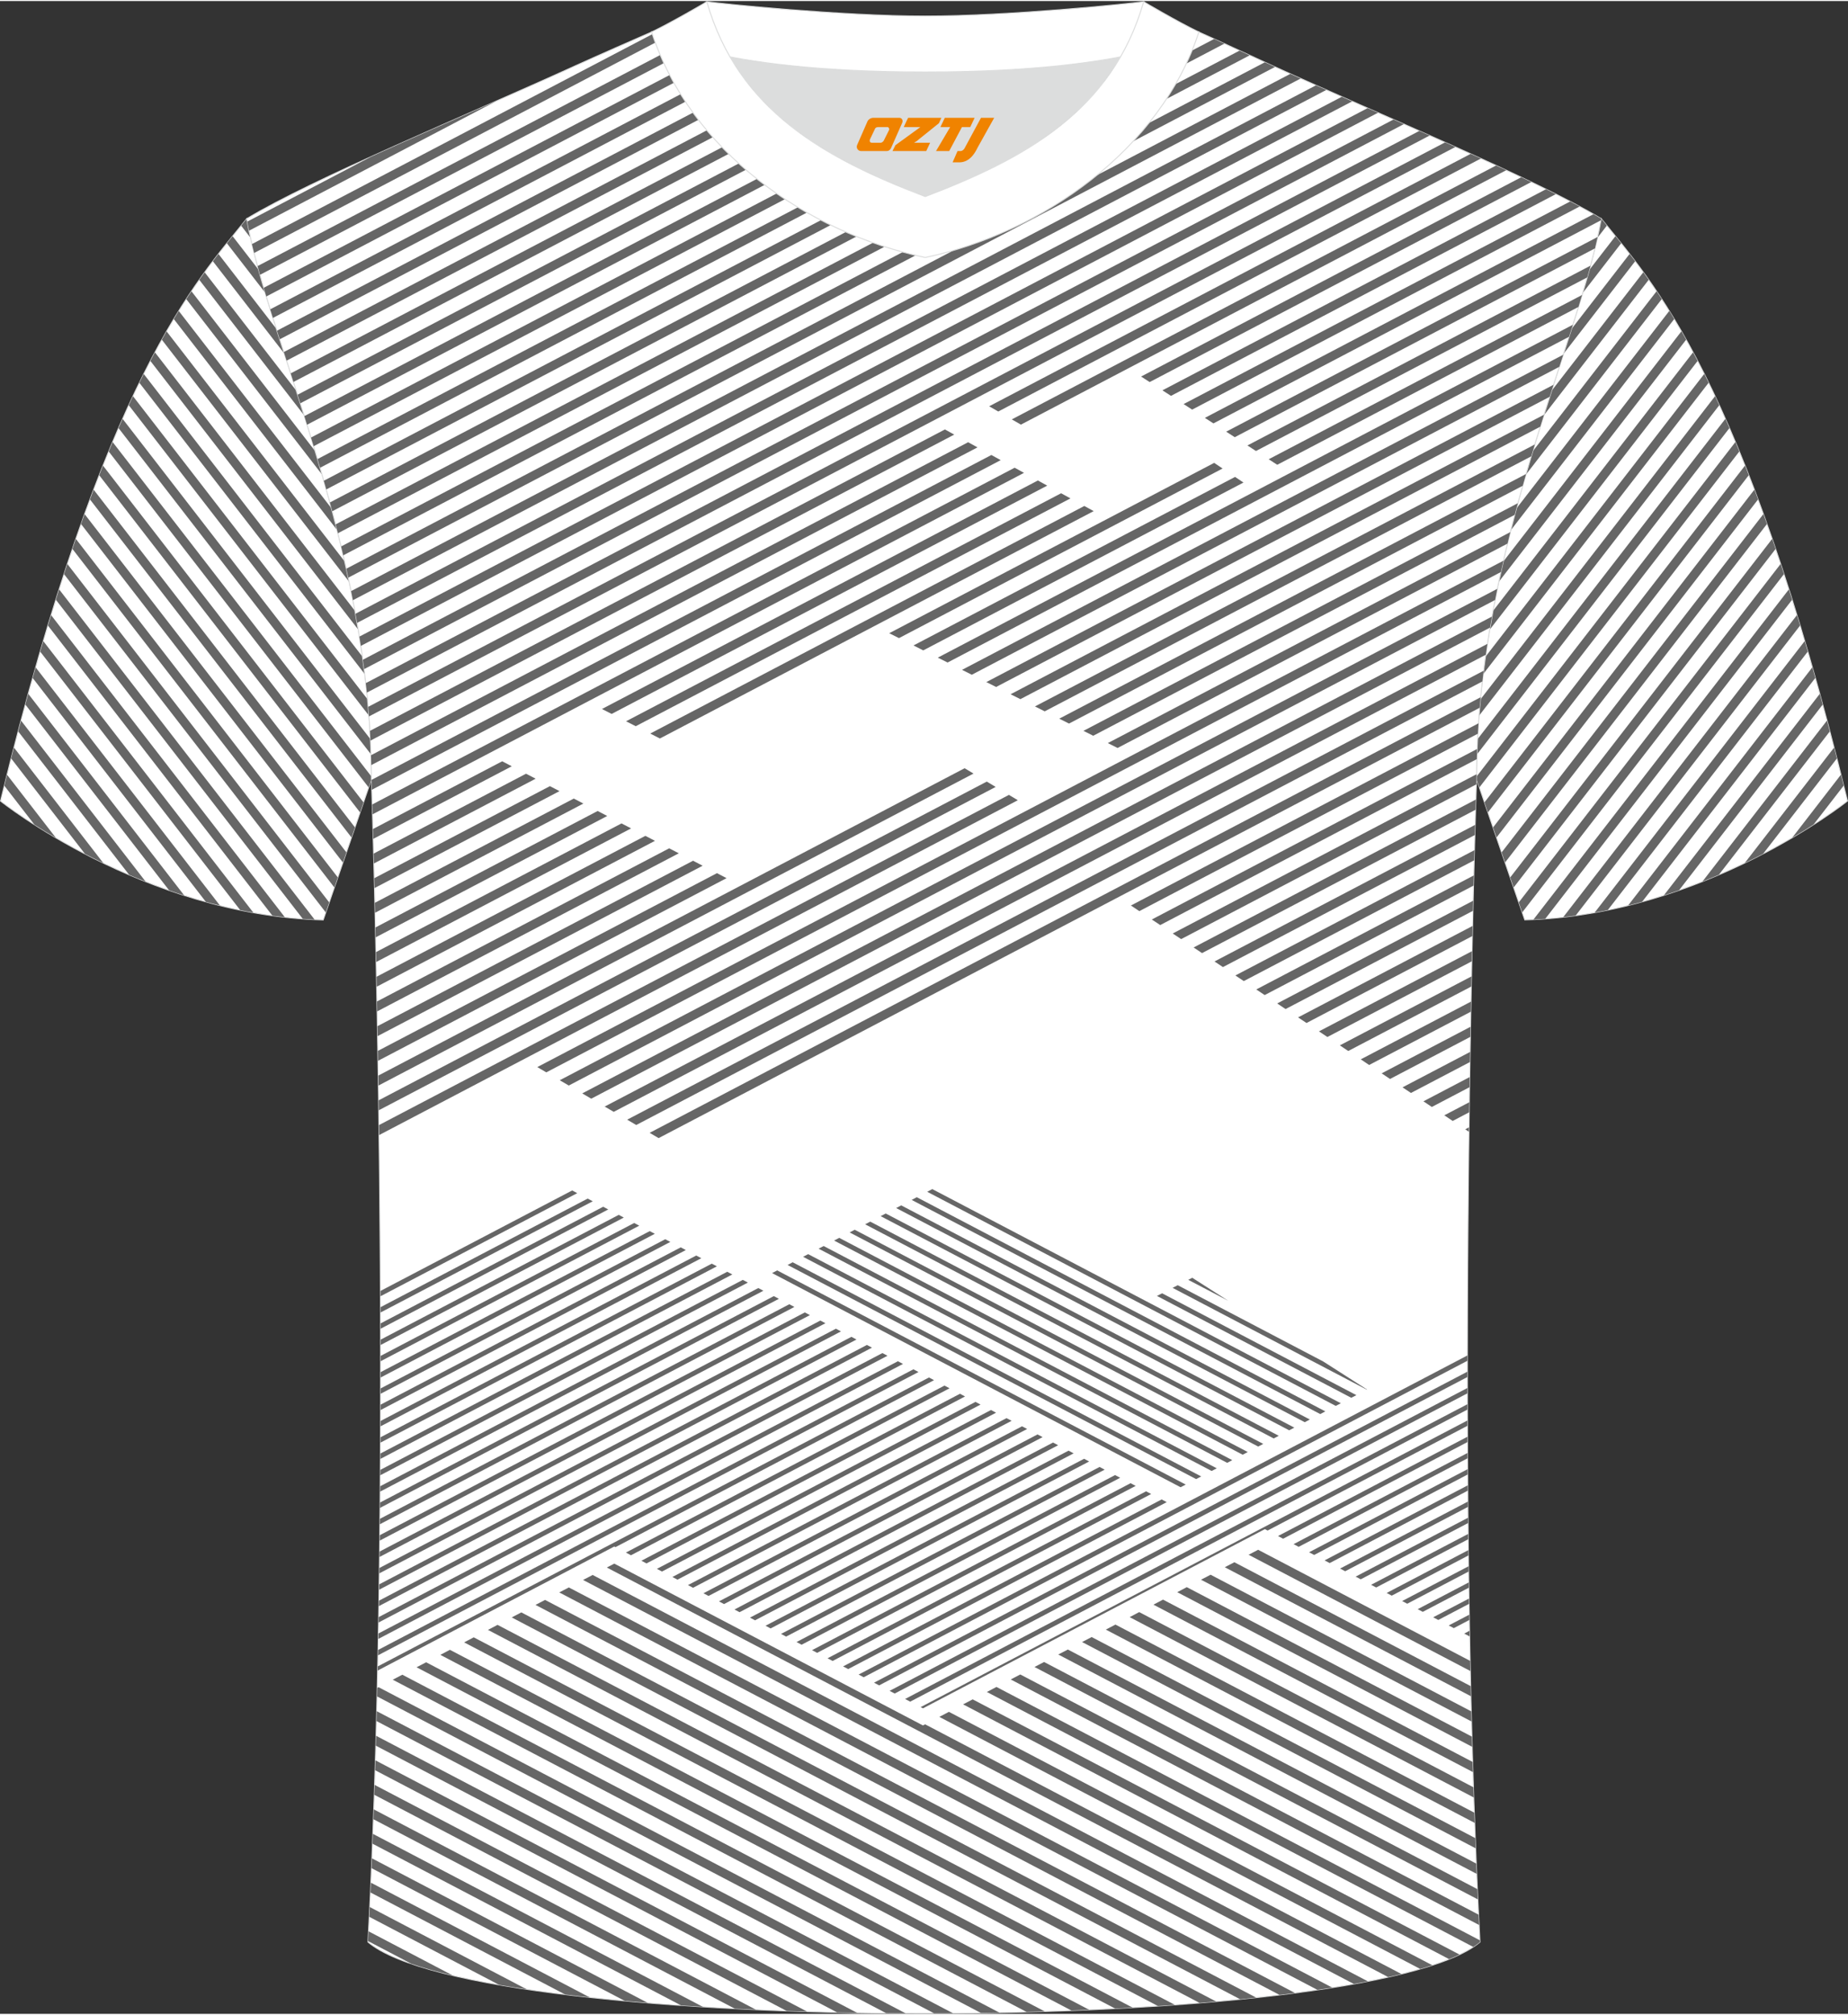 <?xml version="1.0" encoding="utf-8"?>
<!-- Generator: Adobe Illustrator 24.0.1, SVG Export Plug-In . SVG Version: 6.00 Build 0)  -->
<svg xmlns="http://www.w3.org/2000/svg" xmlns:xlink="http://www.w3.org/1999/xlink" version="1.1" id="图层_1" x="0px" y="0px" width="378px" height="412px" viewBox="0 0 377.89 411.46" enable-background="new 0 0 377.89 411.46" xml:space="preserve">
<rect x="0" y="0" width="377.89" height="411.46" fill="#333333" stroke="none"/>
<g>
	
		<path fill-rule="evenodd" clip-rule="evenodd" fill="#FFFFFF" stroke="#DCDDDD" stroke-width="0.2" stroke-miterlimit="22.926" d="   M327.44,44.5c10.2,12.75,29.25,32.3,50.34,119.02c0,0-29.08,23.29-65.98,24.31c0,0-7.14-20.75-9.86-28.74   C301.94,111.49,323.17,69.17,327.44,44.5z"/>
	<g>
		<path fill-rule="evenodd" clip-rule="evenodd" fill="#666666" d="M366.48,171.03l9.97-12.89l0.56,2.24l-6.17,7.97    C369.55,169.19,368.09,170.09,366.48,171.03z"/>
		<path fill-rule="evenodd" clip-rule="evenodd" fill="#666666" d="M356.77,176.21l18.28-23.61c0.19,0.74,0.38,1.48,0.57,2.23    l-15.1,19.51C359.32,174.95,358.07,175.58,356.77,176.21z"/>
		<path fill-rule="evenodd" clip-rule="evenodd" fill="#666666" d="M348.12,180l25.47-32.91c0.19,0.73,0.39,1.47,0.58,2.21    l-22.69,29.31C350.4,179.08,349.27,179.54,348.12,180z"/>
		<path fill-rule="evenodd" clip-rule="evenodd" fill="#666666" d="M340.23,182.82l31.89-41.2c0.2,0.73,0.4,1.45,0.6,2.19    l-29.39,37.98C342.31,182.14,341.28,182.48,340.23,182.82z"/>
		<path fill-rule="evenodd" clip-rule="evenodd" fill="#666666" d="M332.92,184.89l37.68-48.69c0.2,0.72,0.41,1.44,0.61,2.17    l-35.42,45.76C334.85,184.4,333.89,184.65,332.92,184.89z"/>
		<path fill-rule="evenodd" clip-rule="evenodd" fill="#666666" d="M326.08,186.34l42.96-55.51c0.21,0.71,0.42,1.43,0.63,2.15    l-40.9,52.84C327.89,186.01,326.99,186.18,326.08,186.34z"/>
		<path fill-rule="evenodd" clip-rule="evenodd" fill="#666666" d="M319.65,187.28l47.8-61.76c0.22,0.71,0.43,1.41,0.65,2.13    l-45.91,59.31C321.35,187.08,320.5,187.18,319.65,187.28z"/>
		<path fill-rule="evenodd" clip-rule="evenodd" fill="#666666" d="M313.56,187.77l52.24-67.5c0.22,0.7,0.44,1.4,0.67,2.11    l-50.5,65.25C315.17,187.68,314.37,187.73,313.56,187.77z"/>
		<path fill-rule="evenodd" clip-rule="evenodd" fill="#666666" d="M310.57,184.25l53.55-69.19c0.23,0.69,0.46,1.38,0.68,2.08    l-53.53,69.16L310.57,184.25z"/>
		<path fill-rule="evenodd" clip-rule="evenodd" fill="#666666" d="M308.82,179.15l53.57-69.21c0.23,0.68,0.47,1.37,0.7,2.06    l-53.57,69.21L308.82,179.15z"/>
		<path fill-rule="evenodd" clip-rule="evenodd" fill="#666666" d="M307.06,174.04l53.53-69.17c0.24,0.67,0.48,1.35,0.73,2.03    l-53.55,69.19L307.06,174.04z"/>
		<path fill-rule="evenodd" clip-rule="evenodd" fill="#666666" d="M305.31,168.93l53.44-69.05c0.25,0.66,0.5,1.33,0.75,2    l-53.48,69.1L305.31,168.93z"/>
		<path fill-rule="evenodd" clip-rule="evenodd" fill="#666666" d="M303.55,163.81l53.28-68.85c0.26,0.65,0.52,1.3,0.77,1.97    l-53.35,68.94L303.55,163.81z"/>
		<path fill-rule="evenodd" clip-rule="evenodd" fill="#666666" d="M301.95,158.51l52.92-68.37c0.27,0.63,0.53,1.28,0.8,1.93    l-53.16,68.68l-0.57-1.66C301.94,158.9,301.95,158.71,301.95,158.51z"/>
		<path fill-rule="evenodd" clip-rule="evenodd" fill="#666666" d="M302.15,150.87l50.67-65.47c0.28,0.62,0.55,1.25,0.83,1.89    L302.02,154C302.06,152.95,302.1,151.91,302.15,150.87z"/>
		<path fill-rule="evenodd" clip-rule="evenodd" fill="#666666" d="M302.75,142.73l47.96-61.96c0.29,0.61,0.57,1.22,0.86,1.85    l-49.11,63.45C302.54,144.95,302.64,143.84,302.75,142.73z"/>
		<path fill-rule="evenodd" clip-rule="evenodd" fill="#666666" d="M303.78,134.01l44.72-57.79c0.3,0.59,0.6,1.2,0.89,1.81    l-46.09,59.55C303.45,136.39,303.61,135.2,303.78,134.01z"/>
		<path fill-rule="evenodd" clip-rule="evenodd" fill="#666666" d="M305.31,124.66l40.9-52.85c0.31,0.58,0.62,1.16,0.93,1.76    l-42.51,54.93C304.85,127.21,305.07,125.93,305.31,124.66z"/>
		<path fill-rule="evenodd" clip-rule="evenodd" fill="#666666" d="M307.41,114.57l36.42-47.06c0.32,0.56,0.64,1.13,0.97,1.71    l-38.31,49.49C306.79,117.33,307.09,115.94,307.41,114.57z"/>
		<path fill-rule="evenodd" clip-rule="evenodd" fill="#666666" d="M310.12,103.69l31.23-40.35c0.33,0.54,0.67,1.09,1.01,1.66    l-33.41,43.16C309.33,106.66,309.72,105.17,310.12,103.69z"/>
		<path fill-rule="evenodd" clip-rule="evenodd" fill="#666666" d="M313.45,92.01l25.3-32.69c0.35,0.52,0.7,1.05,1.06,1.6    L312.04,96.8C312.5,95.19,312.97,93.59,313.45,92.01z"/>
		<path fill-rule="evenodd" clip-rule="evenodd" fill="#666666" d="M317.3,79.65l18.74-24.21c0.36,0.5,0.73,1.01,1.1,1.54    l-21.44,27.7C316.24,82.98,316.77,81.3,317.3,79.65z"/>
		<path fill-rule="evenodd" clip-rule="evenodd" fill="#666666" d="M321.37,67.02l11.86-15.32c0.37,0.48,0.76,0.98,1.14,1.49    l-14.63,18.9C320.3,70.37,320.84,68.68,321.37,67.02z"/>
		<path fill-rule="evenodd" clip-rule="evenodd" fill="#666666" d="M325.02,54.93l5.32-6.87c0.38,0.47,0.77,0.95,1.17,1.45    l-7.85,10.15C324.14,58.04,324.59,56.47,325.02,54.93z"/>
		<path fill-rule="evenodd" clip-rule="evenodd" fill="#666666" d="M328.58,45.91l-1.92,2.48c0.3-1.34,0.56-2.64,0.78-3.89    C327.81,44.96,328.19,45.43,328.58,45.91z"/>
	</g>
	
		<path fill-rule="evenodd" clip-rule="evenodd" fill="#FFFFFF" stroke="#DCDDDD" stroke-width="0.2" stroke-miterlimit="22.926" d="   M50.45,44.5C40.25,57.26,21.2,76.81,0.11,163.53c0,0,29.08,23.29,65.98,24.31c0,0,7.14-20.75,9.86-28.74   C75.95,111.49,54.72,69.17,50.45,44.5z"/>
	<g>
		<path fill-rule="evenodd" clip-rule="evenodd" fill="#666666" d="M11.42,171.05l-9.98-12.89l-0.56,2.24l6.17,7.98    C8.35,169.21,9.81,170.1,11.42,171.05z"/>
		<path fill-rule="evenodd" clip-rule="evenodd" fill="#666666" d="M21.13,176.22L2.85,152.6l-0.57,2.23l15.1,19.52    C18.58,174.97,19.83,175.59,21.13,176.22z"/>
		<path fill-rule="evenodd" clip-rule="evenodd" fill="#666666" d="M29.78,180.01L4.3,147.09c-0.19,0.73-0.39,1.47-0.58,2.21    l22.69,29.32C27.5,179.09,28.63,179.56,29.78,180.01z"/>
		<path fill-rule="evenodd" clip-rule="evenodd" fill="#666666" d="M37.67,182.83L5.78,141.62c-0.2,0.73-0.4,1.45-0.6,2.19    l29.4,37.98C35.59,182.15,36.62,182.5,37.67,182.83z"/>
		<path fill-rule="evenodd" clip-rule="evenodd" fill="#666666" d="M44.98,184.9L7.29,136.21c-0.2,0.72-0.41,1.44-0.61,2.17    l35.42,45.77C43.05,184.41,44.01,184.66,44.98,184.9z"/>
		<path fill-rule="evenodd" clip-rule="evenodd" fill="#666666" d="M51.81,186.35L8.85,130.84c-0.21,0.71-0.42,1.43-0.63,2.15    l40.9,52.84C50.01,186.02,50.91,186.19,51.81,186.35z"/>
		<path fill-rule="evenodd" clip-rule="evenodd" fill="#666666" d="M58.25,187.29l-47.8-61.76c-0.22,0.71-0.43,1.41-0.65,2.13    l45.91,59.32C56.55,187.09,57.4,187.19,58.25,187.29z"/>
		<path fill-rule="evenodd" clip-rule="evenodd" fill="#666666" d="M64.34,187.78l-52.25-67.51c-0.22,0.7-0.44,1.4-0.67,2.11    l50.5,65.25C62.72,187.69,63.53,187.74,64.34,187.78z"/>
		<path fill-rule="evenodd" clip-rule="evenodd" fill="#666666" d="M67.32,184.26l-53.55-69.19c-0.23,0.69-0.46,1.38-0.68,2.08    l53.53,69.16L67.32,184.26z"/>
		<path fill-rule="evenodd" clip-rule="evenodd" fill="#666666" d="M69.08,179.15l-53.57-69.21c-0.23,0.68-0.47,1.37-0.7,2.06    l53.57,69.21L69.08,179.15z"/>
		<path fill-rule="evenodd" clip-rule="evenodd" fill="#666666" d="M70.84,174.04L17.3,104.88c-0.24,0.67-0.48,1.35-0.73,2.03    l53.55,69.19L70.84,174.04z"/>
		<path fill-rule="evenodd" clip-rule="evenodd" fill="#666666" d="M72.59,168.93L19.15,99.89c-0.25,0.66-0.5,1.33-0.75,2    l53.48,69.1L72.59,168.93z"/>
		<path fill-rule="evenodd" clip-rule="evenodd" fill="#666666" d="M74.34,163.82L21.06,94.97c-0.26,0.65-0.52,1.3-0.77,1.97    l53.35,68.94L74.34,163.82z"/>
		<path fill-rule="evenodd" clip-rule="evenodd" fill="#666666" d="M75.95,158.52L23.03,90.15c-0.27,0.63-0.53,1.28-0.8,1.93    l53.16,68.68l0.57-1.66C75.95,158.91,75.95,158.71,75.95,158.52z"/>
		<path fill-rule="evenodd" clip-rule="evenodd" fill="#666666" d="M75.74,150.88L25.07,85.41c-0.28,0.62-0.55,1.25-0.83,1.89    L75.87,154C75.84,152.96,75.79,151.92,75.74,150.88z"/>
		<path fill-rule="evenodd" clip-rule="evenodd" fill="#666666" d="M75.15,142.73L27.19,80.77c-0.29,0.61-0.57,1.22-0.86,1.85    l49.11,63.45C75.35,144.95,75.25,143.84,75.15,142.73z"/>
		<path fill-rule="evenodd" clip-rule="evenodd" fill="#666666" d="M74.11,134.02L29.39,76.23c-0.3,0.59-0.6,1.2-0.89,1.81    l46.09,59.55C74.44,136.4,74.28,135.2,74.11,134.02z"/>
		<path fill-rule="evenodd" clip-rule="evenodd" fill="#666666" d="M72.58,124.66l-40.9-52.85c-0.31,0.58-0.62,1.16-0.93,1.76    l42.51,54.93C73.05,127.22,72.82,125.94,72.58,124.66z"/>
		<path fill-rule="evenodd" clip-rule="evenodd" fill="#666666" d="M70.49,114.58L34.06,67.52c-0.32,0.56-0.64,1.13-0.97,1.71    l38.31,49.49C71.11,117.33,70.8,115.95,70.49,114.58z"/>
		<path fill-rule="evenodd" clip-rule="evenodd" fill="#666666" d="M67.78,103.7L36.55,63.35c-0.33,0.54-0.67,1.09-1.01,1.66    l33.41,43.16C68.57,106.67,68.18,105.18,67.78,103.7z"/>
		<path fill-rule="evenodd" clip-rule="evenodd" fill="#666666" d="M64.45,92.02l-25.3-32.69c-0.35,0.52-0.7,1.06-1.06,1.6    l27.77,35.88C65.4,95.2,64.93,93.6,64.45,92.02z"/>
		<path fill-rule="evenodd" clip-rule="evenodd" fill="#666666" d="M60.59,79.66L41.85,55.45c-0.36,0.5-0.73,1.01-1.1,1.54    l21.44,27.7C61.66,82.99,61.12,81.31,60.59,79.66z"/>
		<path fill-rule="evenodd" clip-rule="evenodd" fill="#666666" d="M56.53,67.03L44.67,51.7c-0.37,0.48-0.76,0.98-1.14,1.49    l14.63,18.9C57.6,70.37,57.05,68.68,56.53,67.03z"/>
		<path fill-rule="evenodd" clip-rule="evenodd" fill="#666666" d="M52.88,54.94l-5.32-6.88c-0.38,0.47-0.77,0.95-1.17,1.45    l7.86,10.15C53.76,58.05,53.3,56.48,52.88,54.94z"/>
		<path fill-rule="evenodd" clip-rule="evenodd" fill="#666666" d="M49.31,45.92l1.92,2.48c-0.3-1.34-0.56-2.65-0.78-3.9    C50.08,44.96,49.7,45.44,49.31,45.92z"/>
	</g>
	
		<path fill-rule="evenodd" clip-rule="evenodd" fill="#FFFFFF" stroke="#DCDDDD" stroke-width="0.2" stroke-miterlimit="22.926" d="   M75.25,396.78c5.36-101,0.7-237.68,0.7-237.68c0-47.62-21.24-89.93-25.5-114.6c13.63-8.23,45.28-21.25,67.14-31.23   c5.55-2.52,11.68-5.18,15.66-6.93c17.52-0.32,25.34,1.25,55.54,1.25h0.31c30.2,0,38.53-1.57,56.04-1.25   c3.98,1.76,9.6,4.41,15.15,6.93c21.87,9.98,53.51,23,67.14,31.23c-4.27,24.67-25.5,66.98-25.5,114.6c0,0-4.66,136.67,0.7,237.68   C279.57,416.22,98.32,416.22,75.25,396.78z"/>
	<g>
		<g>
			<path fill-rule="evenodd" clip-rule="evenodd" fill="#666666" d="M92.59,403.61l-17.23-9.03l-0.1,2l8.84,4.63     C86.59,402.07,89.43,402.87,92.59,403.61z"/>
			<path fill-rule="evenodd" clip-rule="evenodd" fill="#666666" d="M107.71,406.44l-32.1-16.82l-0.1,2l26.55,13.91     C103.88,405.85,105.77,406.15,107.71,406.44z"/>
			<path fill-rule="evenodd" clip-rule="evenodd" fill="#666666" d="M120.59,408.09l-44.75-23.45l-0.09,2l39.81,20.86     C117.21,407.71,118.88,407.9,120.59,408.09z"/>
			<path fill-rule="evenodd" clip-rule="evenodd" fill="#666666" d="M132.47,409.22l-56.42-29.56l-0.08,2.01l51.81,27.15     C129.33,408.95,130.89,409.09,132.47,409.22z"/>
			<path fill-rule="evenodd" clip-rule="evenodd" fill="#666666" d="M143.74,410.03l-67.49-35.37l-0.08,2.01l63.1,33.06     C140.75,409.84,142.24,409.93,143.74,410.03z"/>
			<path fill-rule="evenodd" clip-rule="evenodd" fill="#666666" d="M154.57,410.6l-78.14-40.94l-0.07,2.01l73.9,38.73     C151.69,410.47,153.13,410.54,154.57,410.6z"/>
			<path fill-rule="evenodd" clip-rule="evenodd" fill="#666666" d="M165.06,411L76.6,364.65l-0.07,2.02l84.35,44.2     C162.27,410.91,163.66,410.96,165.06,411z"/>
			<path fill-rule="evenodd" clip-rule="evenodd" fill="#666666" d="M175.25,411.24l-98.49-51.61l-0.06,2.02l94.48,49.51     C172.53,411.19,173.89,411.22,175.25,411.24z"/>
			<path fill-rule="evenodd" clip-rule="evenodd" fill="#666666" d="M185.18,411.35L76.9,354.61l-0.06,2.02l104.37,54.69     C182.54,411.33,183.86,411.34,185.18,411.35z"/>
			<path fill-rule="evenodd" clip-rule="evenodd" fill="#666666" d="M194.89,411.34L77.03,349.58l-0.05,2.02l114.03,59.75     C192.3,411.35,193.59,411.35,194.89,411.34z"/>
			<path fill-rule="evenodd" clip-rule="evenodd" fill="#666666" d="M204.37,411.21L77.41,344.68l-0.26,0.14l-0.04,1.75l123.47,64.7     C201.85,411.26,203.11,411.24,204.37,411.21z"/>
			<path fill-rule="evenodd" clip-rule="evenodd" fill="#666666" d="M213.65,410.97L82.27,342.13l-1.96,1.02l129.62,67.92     C211.18,411.05,212.42,411.01,213.65,410.97z"/>
			<path fill-rule="evenodd" clip-rule="evenodd" fill="#666666" d="M222.73,410.63L87.14,339.59l-1.96,1.02l133.92,70.17     C220.31,410.73,221.52,410.69,222.73,410.63z"/>
			<path fill-rule="evenodd" clip-rule="evenodd" fill="#666666" d="M231.6,410.18L92,337.04l-1.96,1.03l138,72.31     C229.24,410.31,230.42,410.25,231.6,410.18z"/>
			<path fill-rule="evenodd" clip-rule="evenodd" fill="#666666" d="M240.25,409.62L96.87,334.49l-1.96,1.03l141.88,74.34     C237.95,409.78,239.11,409.7,240.25,409.62z"/>
			<path fill-rule="evenodd" clip-rule="evenodd" fill="#666666" d="M248.69,408.94l-146.95-77l-1.96,1.03l145.54,76.26     C246.45,409.13,247.58,409.04,248.69,408.94z"/>
			<path fill-rule="evenodd" clip-rule="evenodd" fill="#666666" d="M256.88,408.14L106.6,329.39l-1.96,1.03l148.97,78.06     C254.71,408.36,255.8,408.25,256.88,408.14z"/>
			<path fill-rule="evenodd" clip-rule="evenodd" fill="#666666" d="M264.81,407.19l-153.35-80.35l-1.96,1.02l152.14,79.72     C262.71,407.46,263.77,407.33,264.81,407.19z"/>
			<path fill-rule="evenodd" clip-rule="evenodd" fill="#666666" d="M272.43,406.09l-156.11-81.8l-1.96,1.02l155.03,81.24     C270.43,406.4,271.44,406.25,272.43,406.09z"/>
			<path fill-rule="evenodd" clip-rule="evenodd" fill="#666666" d="M279.71,404.81l-158.52-83.07l-1.96,1.02l157.6,82.58     C277.81,405.17,278.77,404.99,279.71,404.81z"/>
			<path fill-rule="evenodd" clip-rule="evenodd" fill="#666666" d="M286.57,403.31l-97.4-51.04l-0.44,0.23l-63.12-33.08l-1.52,0.8     l159.78,83.72C284.8,403.74,285.7,403.52,286.57,403.31z"/>
			<path fill-rule="evenodd" clip-rule="evenodd" fill="#666666" d="M292.89,401.52l-98.85-51.8l-1.96,1.03l98.34,51.53     C291.28,402.03,292.1,401.78,292.89,401.52z"/>
			<path fill-rule="evenodd" clip-rule="evenodd" fill="#666666" d="M298.46,399.34l-99.56-52.17l-1.96,1.02l99.38,52.08     C297.09,399.97,297.8,399.66,298.46,399.34z"/>
			<path fill-rule="evenodd" clip-rule="evenodd" fill="#666666" d="M302.61,396.42l-98.85-51.79l-1.96,1.03l99.47,52.12     c0.49-0.33,0.95-0.65,1.35-0.99L302.61,396.42z"/>
			<polygon fill-rule="evenodd" clip-rule="evenodd" fill="#666666" points="302.35,391.18 208.63,342.08 206.68,343.1      302.45,393.29    "/>
			<polygon fill-rule="evenodd" clip-rule="evenodd" fill="#666666" points="302.1,385.96 213.5,339.53 211.54,340.55 302.2,388.06         "/>
			<polygon fill-rule="evenodd" clip-rule="evenodd" fill="#666666" points="301.88,380.74 218.36,336.98 216.4,338 301.96,382.84         "/>
			<path fill-rule="evenodd" clip-rule="evenodd" fill="#666666" d="M301.67,375.53l-78.44-41.1l-1.96,1.02l80.48,42.17     C301.72,376.93,301.69,376.23,301.67,375.53z"/>
			<polygon fill-rule="evenodd" clip-rule="evenodd" fill="#666666" points="301.47,370.33 228.09,331.88 226.13,332.91      301.55,372.42    "/>
			<polygon fill-rule="evenodd" clip-rule="evenodd" fill="#666666" points="301.3,365.14 232.95,329.33 231,330.36 301.37,367.23         "/>
			<polygon fill-rule="evenodd" clip-rule="evenodd" fill="#666666" points="301.13,359.96 237.82,326.78 235.86,327.81      301.2,362.04    "/>
			<polygon fill-rule="evenodd" clip-rule="evenodd" fill="#666666" points="300.99,354.79 242.68,324.23 240.73,325.26      301.04,356.87    "/>
			<polygon fill-rule="evenodd" clip-rule="evenodd" fill="#666666" points="300.85,349.62 247.55,321.69 245.59,322.71      300.9,351.69    "/>
			<polygon fill-rule="evenodd" clip-rule="evenodd" fill="#666666" points="300.73,344.46 252.41,319.14 250.45,320.16      300.78,346.53    "/>
			<polygon fill-rule="evenodd" clip-rule="evenodd" fill="#666666" points="300.62,339.3 257.27,316.59 255.32,317.61      300.66,341.37    "/>
		</g>
		<path fill-rule="evenodd" clip-rule="evenodd" fill="#666666" d="M77.23,341.28l0.02-0.85l112.71-59.06l1.04,0.55l-65.14,34.13    l-0.24-0.13l0,0L77.23,341.28L77.23,341.28z M77.29,338.17l110.53-57.92l-1.04-0.55L77.31,337.07L77.29,338.17L77.29,338.17z     M77.35,334.82l107.3-56.22l-1.04-0.55L77.37,333.71L77.35,334.82L77.35,334.82z M77.41,331.46l104.07-54.53l-1.04-0.55    L77.43,330.36L77.41,331.46L77.41,331.46z M77.47,328.11l100.84-52.84l-1.04-0.55L77.49,327L77.47,328.11L77.47,328.11z     M77.52,324.76l97.62-51.15l-1.04-0.55l-96.56,50.6L77.52,324.76L77.52,324.76z M77.57,321.41l94.4-49.46l-1.04-0.55l-93.34,48.91    L77.57,321.41L77.57,321.41z M77.61,318.06l91.18-47.78l-1.04-0.55l-90.13,47.23L77.61,318.06L77.61,318.06z M77.65,314.72    l87.97-46.1l-1.04-0.55l-86.92,45.54L77.65,314.72L77.65,314.72z M77.68,311.37l84.76-44.42l-1.04-0.55l-83.71,43.86L77.68,311.37    L77.68,311.37z M77.71,308.03l81.56-42.74l-1.04-0.55l-80.51,42.19L77.71,308.03L77.71,308.03z M77.74,304.7l78.36-41.06    l-1.04-0.55L77.75,303.6L77.74,304.7L77.74,304.7z M77.76,301.36l75.17-39.39l-1.04-0.55l-74.12,38.84L77.76,301.36L77.76,301.36z     M77.78,298.02l71.97-37.71l-1.04-0.55l-70.93,37.16L77.78,298.02L77.78,298.02z M77.8,294.69l68.79-36.04l-1.04-0.55L77.8,293.6    V294.69L77.8,294.69z M77.81,291.36l65.6-34.37l-1.04-0.55l-64.56,33.83L77.81,291.36L77.81,291.36z M77.82,288.03l62.42-32.71    l-1.04-0.55l-61.38,32.16L77.82,288.03L77.82,288.03z M77.83,284.7l59.24-31.04l-1.04-0.55l-58.2,30.5L77.83,284.7L77.83,284.7z     M77.83,281.38L133.9,252l-1.04-0.55l-55.03,28.83V281.38L77.83,281.38z M77.83,278.05v-1.09l51.85-27.17l1.04,0.55L77.83,278.05    L77.83,278.05z M77.83,274.73v-1.09l48.69-25.51l1.04,0.55L77.83,274.73L77.83,274.73z M77.82,271.41v-1.09l45.52-23.85l1.04,0.55    L77.82,271.41L77.82,271.41z M77.81,268.09V267l42.36-22.2l1.04,0.55L77.81,268.09L77.81,268.09z M77.8,264.77v-1.09l39.2-20.54    l1.04,0.55L77.8,264.77L77.8,264.77z M300.06,276.87L175.57,342.1l1.04,0.55l123.45-64.69V276.87L300.06,276.87z M300.05,280.19    l-121.32,63.57l1.04,0.55l120.27-63.02L300.05,280.19L300.05,280.19z M300.06,283.52l-118.15,61.91l1.04,0.55l117.1-61.36    L300.06,283.52L300.06,283.52z M300.06,286.84l-114.98,60.25l1.04,0.55l113.94-59.7V286.84L300.06,286.84z M300.07,290.16    l-111.81,58.59l0.48,0.25l69.91-36.63l0.56,0.29l40.86-21.41V290.16L300.07,290.16z M300.08,293.48v1.09l-37.7,19.76l-1.04-0.55    L300.08,293.48L300.08,293.48z M300.09,296.8l0.01,1.09l-34.54,18.1l-1.04-0.55L300.09,296.8L300.09,296.8z M300.11,300.11    l0.01,1.09l-31.39,16.45l-1.04-0.55L300.11,300.11L300.11,300.11z M300.13,303.42l0.01,1.09l-28.24,14.8l-1.04-0.55L300.13,303.42    L300.13,303.42z M300.16,306.74l0.01,1.09l-25.1,13.15l-1.04-0.55L300.16,306.74L300.16,306.74z M300.19,310.04l0.01,1.09    l-21.95,11.5l-1.04-0.55L300.19,310.04L300.19,310.04z M300.22,313.35l0.01,1.09l-18.82,9.86l-1.04-0.55L300.22,313.35    L300.22,313.35z M300.26,316.66l0.01,1.09l-15.68,8.22l-1.04-0.55L300.26,316.66L300.26,316.66z M300.3,319.96l0.01,1.08    l-12.55,6.58l-1.04-0.55L300.3,319.96L300.3,319.96z M300.34,323.26l0.02,1.08l-9.42,4.94l-1.04-0.55L300.34,323.26L300.34,323.26    z M300.39,326.56l0.02,1.08l-6.3,3.3l-1.04-0.55L300.39,326.56L300.39,326.56z M300.44,329.86l0.02,1.08l-3.18,1.67l-1.04-0.55    L300.44,329.86L300.44,329.86z M300.5,333.15l0.02,1.08l-0.07,0.04l-1.04-0.55L300.5,333.15L300.5,333.15z M193.13,283.03    l-65.14,34.13l1.04,0.55l65.14-34.13L193.13,283.03L193.13,283.03z M196.3,284.7l-65.14,34.13l1.04,0.55l65.14-34.13L196.3,284.7    L196.3,284.7z M199.47,286.36l-65.14,34.13l1.04,0.55l65.14-34.13L199.47,286.36L199.47,286.36z M202.64,288.02l-65.14,34.13    l1.04,0.55l65.14-34.13L202.64,288.02L202.64,288.02z M205.82,289.68l-65.14,34.13l1.04,0.55l65.14-34.13L205.82,289.68    L205.82,289.68z M208.99,291.35l-65.14,34.13l1.04,0.55l65.14-34.13L208.99,291.35L208.99,291.35z M212.16,293.01l-65.14,34.13    l1.04,0.55l65.14-34.13L212.16,293.01L212.16,293.01z M215.33,294.67l-65.14,34.13l1.04,0.55l65.14-34.13L215.33,294.67    L215.33,294.67z M218.5,296.33l-65.14,34.13l1.04,0.55l65.14-34.13L218.5,296.33L218.5,296.33z M221.68,297.99l-65.14,34.13    l1.04,0.55l65.14-34.13L221.68,297.99L221.68,297.99z M224.85,299.66l-65.14,34.13l1.04,0.55l65.14-34.13L224.85,299.66    L224.85,299.66z M228.02,301.32l-65.14,34.13l1.04,0.55l65.14-34.13L228.02,301.32L228.02,301.32z M231.19,302.98l-65.14,34.13    l1.04,0.55l65.14-34.13L231.19,302.98L231.19,302.98z M234.36,304.64l-65.14,34.13l1.04,0.55l65.14-34.13L234.36,304.64    L234.36,304.64z M237.54,306.3l-65.14,34.13l1.04,0.55l65.14-34.13L237.54,306.3z"/>
		<g>
			<polygon fill-rule="evenodd" clip-rule="evenodd" fill="#666666" points="242.46,303.26 158.92,259.48 157.88,260.03      241.42,303.81    "/>
			<polygon fill-rule="evenodd" clip-rule="evenodd" fill="#666666" points="245.63,301.6 162.09,257.82 161.05,258.37      244.59,302.14    "/>
			<polygon fill-rule="evenodd" clip-rule="evenodd" fill="#666666" points="248.81,299.94 165.26,256.16 164.22,256.7      247.76,300.48    "/>
			<polygon fill-rule="evenodd" clip-rule="evenodd" fill="#666666" points="251.98,298.27 168.43,254.5 167.39,255.04      250.94,298.82    "/>
			<polygon fill-rule="evenodd" clip-rule="evenodd" fill="#666666" points="255.15,296.61 171.61,252.83 170.56,253.38      254.11,297.16    "/>
			<polygon fill-rule="evenodd" clip-rule="evenodd" fill="#666666" points="258.32,294.95 174.78,251.17 173.74,251.72      257.28,295.49    "/>
			<polygon fill-rule="evenodd" clip-rule="evenodd" fill="#666666" points="261.49,293.29 177.95,249.51 176.91,250.06      260.45,293.83    "/>
			<polygon fill-rule="evenodd" clip-rule="evenodd" fill="#666666" points="264.67,291.62 181.12,247.85 180.08,248.39      263.62,292.17    "/>
			<polygon fill-rule="evenodd" clip-rule="evenodd" fill="#666666" points="267.84,289.96 184.29,246.19 183.25,246.73      266.8,290.51    "/>
			<polygon fill-rule="evenodd" clip-rule="evenodd" fill="#666666" points="271.01,288.3 187.47,244.52 186.42,245.07      269.97,288.85    "/>
			<polygon fill-rule="evenodd" clip-rule="evenodd" fill="#666666" points="274.18,286.64 190.64,242.86 189.6,243.41      273.14,287.18    "/>
			<polygon fill-rule="evenodd" clip-rule="evenodd" fill="#666666" points="277.36,284.98 237.63,264.16 236.58,264.7      276.31,285.52    "/>
			<polygon fill-rule="evenodd" clip-rule="evenodd" fill="#666666" points="270.58,278.1 240.83,262.51 239.78,263.05      279.49,283.86 279.54,283.83    "/>
			<polygon fill-rule="evenodd" clip-rule="evenodd" fill="#666666" points="242.98,261.41 251.16,265.69 243.8,260.99    "/>
		</g>
		<g>
			<polygon fill-rule="evenodd" clip-rule="evenodd" fill="#666666" points="299.62,230.64 300.39,230.23 300.38,231.15    "/>
			<polygon fill-rule="evenodd" clip-rule="evenodd" fill="#666666" points="295.34,227.78 300.46,225.1 300.43,227.16      297.06,228.93    "/>
			<polygon fill-rule="evenodd" clip-rule="evenodd" fill="#666666" points="291.07,224.92 300.53,219.96 300.5,222.03      292.79,226.07    "/>
			<polygon fill-rule="evenodd" clip-rule="evenodd" fill="#666666" points="286.8,222.06 300.62,214.82 300.58,216.89      288.52,223.21    "/>
			<polygon fill-rule="evenodd" clip-rule="evenodd" fill="#666666" points="282.53,219.2 300.7,209.68 300.67,211.74      284.24,220.35    "/>
			<polygon fill-rule="evenodd" clip-rule="evenodd" fill="#666666" points="278.26,216.34 300.8,204.53 300.76,206.6      279.97,217.49    "/>
			<polygon fill-rule="evenodd" clip-rule="evenodd" fill="#666666" points="273.98,213.48 300.9,199.38 300.86,201.45      275.7,214.63    "/>
			<polygon fill-rule="evenodd" clip-rule="evenodd" fill="#666666" points="269.71,210.62 301.01,194.22 300.96,196.3      271.43,211.77    "/>
			<polygon fill-rule="evenodd" clip-rule="evenodd" fill="#666666" points="265.44,207.76 301.12,189.07 301.07,191.14      267.16,208.91    "/>
			<polygon fill-rule="evenodd" clip-rule="evenodd" fill="#666666" points="261.17,204.91 301.24,183.91 301.19,185.98      262.88,206.06    "/>
			<polygon fill-rule="evenodd" clip-rule="evenodd" fill="#666666" points="256.89,202.05 301.37,178.74 301.32,180.82      258.61,203.2    "/>
			<polygon fill-rule="evenodd" clip-rule="evenodd" fill="#666666" points="252.62,199.19 301.51,173.57 301.45,175.65      254.34,200.34    "/>
			<polygon fill-rule="evenodd" clip-rule="evenodd" fill="#666666" points="248.35,196.33 301.65,168.4 301.59,170.48      250.07,197.48    "/>
			<polygon fill-rule="evenodd" clip-rule="evenodd" fill="#666666" points="244.08,193.47 301.8,163.22 301.74,165.31      245.8,194.62    "/>
			<path fill-rule="evenodd" clip-rule="evenodd" fill="#666666" d="M239.81,190.61l62.13-32.56c0,0.35-0.01,0.7-0.01,1.05     l-0.03,1.02l-60.37,31.64L239.81,190.61z"/>
			<path fill-rule="evenodd" clip-rule="evenodd" fill="#666666" d="M235.53,187.75l66.52-34.86c-0.03,0.69-0.05,1.39-0.07,2.08     l-64.73,33.92L235.53,187.75z"/>
			<path fill-rule="evenodd" clip-rule="evenodd" fill="#666666" d="M231.26,184.89l71.07-37.24c-0.05,0.7-0.09,1.41-0.13,2.12     l-69.22,36.27L231.26,184.89z"/>
			<path fill-rule="evenodd" clip-rule="evenodd" fill="#666666" d="M132.84,231.36l169.93-89.04c-0.07,0.72-0.14,1.43-0.2,2.15     l-167.89,87.97L132.84,231.36z"/>
			<path fill-rule="evenodd" clip-rule="evenodd" fill="#666666" d="M128.25,228.67l175.13-91.77c-0.09,0.73-0.18,1.46-0.26,2.19     L130.1,229.76L128.25,228.67z"/>
			<path fill-rule="evenodd" clip-rule="evenodd" fill="#666666" d="M123.65,225.99l180.5-94.58c-0.11,0.74-0.22,1.48-0.33,2.22     L125.5,227.07L123.65,225.99z"/>
			<path fill-rule="evenodd" clip-rule="evenodd" fill="#666666" d="M119.06,223.3l186.03-97.48c-0.14,0.75-0.27,1.5-0.4,2.26     l-183.79,96.3L119.06,223.3z"/>
			<path fill-rule="evenodd" clip-rule="evenodd" fill="#666666" d="M114.46,220.61l191.72-100.46c-0.16,0.76-0.31,1.52-0.46,2.29     l-189.41,99.25L114.46,220.61z"/>
			<path fill-rule="evenodd" clip-rule="evenodd" fill="#666666" d="M109.87,217.92L307.44,114.4c-0.18,0.77-0.35,1.55-0.52,2.32     L111.71,219L109.87,217.92z"/>
			<path fill-rule="evenodd" clip-rule="evenodd" fill="#666666" d="M77.49,229.78l128.82-67.5l1.82,1.09L77.52,231.82L77.49,229.78     L77.49,229.78z M308.84,108.56c-0.2,0.78-0.39,1.57-0.58,2.35l-79.73,41.78l-2-1L308.84,108.56z"/>
			<path fill-rule="evenodd" clip-rule="evenodd" fill="#666666" d="M77.42,224.72l124.36-65.16l1.82,1.09l-126.15,66.1     L77.42,224.72L77.42,224.72z M310.38,102.65c-0.21,0.79-0.43,1.59-0.64,2.38l-86.19,45.16l-2-1L310.38,102.65z"/>
			<path fill-rule="evenodd" clip-rule="evenodd" fill="#666666" d="M77.35,219.66l119.9-62.83l1.82,1.09L77.38,221.7L77.35,219.66     L77.35,219.66z M312.06,96.68c-0.23,0.8-0.46,1.6-0.69,2.41L218.6,147.7l-2-1L312.06,96.68z"/>
			<path fill-rule="evenodd" clip-rule="evenodd" fill="#666666" d="M77.27,214.61l69.34-36.33l1.96,1.02L77.3,216.64L77.27,214.61     L77.27,214.61z M313.85,90.64c-0.24,0.81-0.49,1.62-0.73,2.43l-99.49,52.13l-2-1L313.85,90.64z"/>
			<path fill-rule="evenodd" clip-rule="evenodd" fill="#666666" d="M77.18,209.56l64.54-33.82l1.96,1.02l-66.47,34.83L77.18,209.56     L77.18,209.56z M315.73,84.56c-0.26,0.81-0.51,1.63-0.77,2.45l-106.31,55.7l-2-1L315.73,84.56z"/>
			<path fill-rule="evenodd" clip-rule="evenodd" fill="#666666" d="M77.08,204.51l59.76-31.31l1.96,1.02l-61.68,32.32L77.08,204.51     L77.08,204.51z M317.68,78.44l-0.79,2.46l-113.2,59.32l-2-1L317.68,78.44z"/>
			<path fill-rule="evenodd" clip-rule="evenodd" fill="#666666" d="M76.99,199.46l54.98-28.81l1.96,1.02l-56.9,29.82L76.99,199.46     L76.99,199.46z M319.66,72.3l-0.8,2.47l-120.14,62.95l-2-1L319.66,72.3z"/>
			<path fill-rule="evenodd" clip-rule="evenodd" fill="#666666" d="M76.88,194.42l50.21-26.31l1.96,1.02l-52.12,27.31L76.88,194.42     L76.88,194.42z M321.63,66.17c-0.26,0.81-0.52,1.63-0.78,2.46l-127.08,66.59l-2-1L321.63,66.17z"/>
			<path fill-rule="evenodd" clip-rule="evenodd" fill="#666666" d="M76.77,189.38l45.44-23.81l1.96,1.02L76.82,191.4L76.77,189.38     L76.77,189.38z M323.51,60.09c-0.24,0.8-0.49,1.62-0.74,2.44L261.18,94.8l-1.75-1.13L323.51,60.09L323.51,60.09z M186.8,131.73     l65.75-34.45l1.72,1.15l-65.48,34.31L186.8,131.73z"/>
			<path fill-rule="evenodd" clip-rule="evenodd" fill="#666666" d="M76.65,184.34l40.68-21.31l1.96,1.02L76.7,186.37L76.65,184.34     L76.65,184.34z M325.24,54.09c-0.21,0.79-0.44,1.59-0.67,2.4l-67.74,35.49l-1.75-1.13L325.24,54.09L325.24,54.09z M181.83,129.23     l66.45-34.82l1.72,1.15l-66.17,34.67L181.83,129.23z"/>
			<path fill-rule="evenodd" clip-rule="evenodd" fill="#666666" d="M76.53,179.31l35.92-18.82l1.96,1.02l-37.83,19.82L76.53,179.31     L76.53,179.31z M326.69,48.23c-0.17,0.76-0.35,1.54-0.54,2.33l-73.66,38.6l-1.75-1.13L326.69,48.23L326.69,48.23z M132.96,149.74     l88.77-46.52l1.91,1.05l-88.7,46.48L132.96,149.74z"/>
			<path fill-rule="evenodd" clip-rule="evenodd" fill="#666666" d="M76.4,174.28l31.17-16.33l1.96,1.02L76.45,176.3L76.4,174.28     L76.4,174.28z M325.85,43.57c0.55,0.32,1.08,0.63,1.58,0.93l-0.06,0.32l-79.24,41.52l-1.75-1.13L325.85,43.57L325.85,43.57z      M128.02,147.23l88.96-46.61l1.91,1.05L130,148.24L128.02,147.23z"/>
			<path fill-rule="evenodd" clip-rule="evenodd" fill="#666666" d="M76.26,169.26l26.43-13.85l1.96,1.02l-28.34,14.85L76.26,169.26     L76.26,169.26z M321.08,40.97c0.67,0.35,1.32,0.69,1.94,1.03l-79.24,41.52l-1.75-1.13L321.08,40.97L321.08,40.97z M123.09,144.72     l89.14-46.71l1.91,1.05l-89.07,46.67L123.09,144.72z"/>
			<path fill-rule="evenodd" clip-rule="evenodd" fill="#666666" d="M76.11,164.24L207.48,95.4l1.91,1.05l-133.21,69.8L76.11,164.24     L76.11,164.24z M316.14,38.47c0.68,0.34,1.35,0.67,2.01,1l-78.7,41.24l-1.75-1.13L316.14,38.47z"/>
			<path fill-rule="evenodd" clip-rule="evenodd" fill="#666666" d="M75.96,159.22L202.72,92.8l1.91,1.05L76.02,161.24L75.96,159.22     L75.96,159.22z M311.07,36.02c0.69,0.33,1.37,0.65,2.05,0.98l-78.03,40.89l-1.75-1.13L311.07,36.02z"/>
			<path fill-rule="evenodd" clip-rule="evenodd" fill="#666666" d="M75.87,154.17l122.1-63.98l1.91,1.05L75.92,156.19     C75.91,155.51,75.89,154.84,75.87,154.17L75.87,154.17z M305.93,33.62c0.7,0.32,1.39,0.64,2.08,0.96l-99.25,52.01l-1.86-1.07     L305.93,33.62z"/>
			<path fill-rule="evenodd" clip-rule="evenodd" fill="#666666" d="M75.65,149.19l117.57-61.61l1.91,1.05L75.76,151.18     C75.72,150.51,75.69,149.85,75.65,149.19L75.65,149.19z M300.73,31.24l2.1,0.95l-98.7,51.72l-1.86-1.07L300.73,31.24z"/>
			<path fill-rule="evenodd" clip-rule="evenodd" fill="#666666" d="M75.29,144.28L295.5,28.89l2.11,0.94L75.45,146.24     C75.4,145.59,75.35,144.93,75.29,144.28z"/>
			<path fill-rule="evenodd" clip-rule="evenodd" fill="#666666" d="M74.81,139.43L290.23,26.55l2.12,0.94L75.02,141.37     C74.95,140.73,74.88,140.08,74.81,139.43z"/>
			<path fill-rule="evenodd" clip-rule="evenodd" fill="#666666" d="M74.2,134.65L284.95,24.22l2.12,0.94L74.46,136.57     C74.38,135.93,74.29,135.29,74.2,134.65z"/>
			<path fill-rule="evenodd" clip-rule="evenodd" fill="#666666" d="M73.49,129.92L279.66,21.89l2.13,0.94l-208,108.99     C73.69,131.19,73.6,130.55,73.49,129.92z"/>
			<path fill-rule="evenodd" clip-rule="evenodd" fill="#666666" d="M72.69,125.25L274.38,19.57l2.12,0.94L73.02,127.12     C72.92,126.5,72.8,125.87,72.69,125.25z"/>
			<path fill-rule="evenodd" clip-rule="evenodd" fill="#666666" d="M71.8,120.62L269.1,17.23l2.12,0.94L72.17,122.48     C72.04,121.86,71.92,121.24,71.8,120.62z"/>
			<path fill-rule="evenodd" clip-rule="evenodd" fill="#666666" d="M70.82,116.04L263.85,14.89l2.11,0.95L71.22,117.87     C71.09,117.26,70.95,116.65,70.82,116.04z"/>
			<path fill-rule="evenodd" clip-rule="evenodd" fill="#666666" d="M69.76,111.49l188.88-98.97l1.65,0.75l0.44,0.2L70.19,113.31     C70.05,112.7,69.91,112.1,69.76,111.49z"/>
			<path fill-rule="evenodd" clip-rule="evenodd" fill="#666666" d="M68.64,106.98l184.82-96.84l2.08,0.96L69.1,108.79     C68.95,108.18,68.79,107.58,68.64,106.98z"/>
			<path fill-rule="evenodd" clip-rule="evenodd" fill="#666666" d="M67.46,102.5L248.28,7.75l2.09,0.96L67.94,104.3     C67.78,103.7,67.62,103.1,67.46,102.5z"/>
			<path fill-rule="evenodd" clip-rule="evenodd" fill="#666666" d="M66.22,98.06L241.33,6.3c1.23,0,2.5,0.02,3.82,0.04h0.01     L66.72,99.84C66.55,99.24,66.39,98.65,66.22,98.06z"/>
			<path fill-rule="evenodd" clip-rule="evenodd" fill="#666666" d="M64.93,93.63L231.29,6.46c1.37-0.05,2.73-0.08,4.12-0.11     L65.45,95.41C65.28,94.81,65.1,94.22,64.93,93.63z"/>
			<path fill-rule="evenodd" clip-rule="evenodd" fill="#666666" d="M63.6,89.23L220.73,6.9L225,6.71L64.14,91     C63.96,90.41,63.78,89.82,63.6,89.23z"/>
			<path fill-rule="evenodd" clip-rule="evenodd" fill="#666666" d="M62.24,84.85L210.25,7.29c1.46-0.04,2.84-0.09,4.18-0.14     L62.79,86.61L62.24,84.85z"/>
			<path fill-rule="evenodd" clip-rule="evenodd" fill="#666666" d="M60.85,80.48L200.09,7.52c1.4-0.02,2.75-0.04,4.04-0.07     L61.41,82.23L60.85,80.48z"/>
			<path fill-rule="evenodd" clip-rule="evenodd" fill="#666666" d="M59.45,76.11L190.22,7.59c1.36,0,2.67-0.01,3.94-0.01     L60.01,77.87L59.45,76.11z"/>
			<path fill-rule="evenodd" clip-rule="evenodd" fill="#666666" d="M58.04,71.75l122.53-64.2c1.24,0.01,2.52,0.02,3.85,0.03     L58.61,73.51L58.04,71.75z"/>
			<path fill-rule="evenodd" clip-rule="evenodd" fill="#666666" d="M56.64,67.39L171.16,7.38c1.2,0.03,2.45,0.06,3.75,0.08     L57.2,69.15L56.64,67.39z"/>
			<path fill-rule="evenodd" clip-rule="evenodd" fill="#666666" d="M55.26,63.02L161.99,7.09c1.17,0.05,2.39,0.09,3.66,0.13     L55.81,64.78C55.62,64.18,55.44,63.6,55.26,63.02z"/>
			<path fill-rule="evenodd" clip-rule="evenodd" fill="#666666" d="M53.93,58.62L153,6.7l3.6,0.16L54.46,60.39     C54.28,59.79,54.1,59.2,53.93,58.62z"/>
			<path fill-rule="evenodd" clip-rule="evenodd" fill="#666666" d="M52.67,54.18L143.9,6.37c1.24,0.03,2.47,0.07,3.7,0.11     L53.16,55.97C52.99,55.36,52.83,54.77,52.67,54.18z"/>
			<path fill-rule="evenodd" clip-rule="evenodd" fill="#666666" d="M51.52,49.68l82.74-43.36c1.37-0.02,2.69-0.03,3.96-0.03     L51.97,51.5C51.81,50.88,51.66,50.28,51.52,49.68z"/>
			<path fill-rule="evenodd" clip-rule="evenodd" fill="#666666" d="M50.56,45.09l25.28-13.25c8.18-3.72,17.07-7.6,25.56-11.34     L50.92,46.95C50.79,46.32,50.67,45.7,50.56,45.09z"/>
		</g>
	</g>
	<path fill-rule="evenodd" clip-rule="evenodd" fill="#DCDDDD" d="M149.28,11.42c8.45,14.62,23.39,22.27,39.92,28.55   c16.55-6.29,31.48-13.92,39.92-28.56c-8.65,1.66-21.45,3.09-39.92,3.09C170.73,14.51,157.93,13.08,149.28,11.42z"/>
	
		<path fill-rule="evenodd" clip-rule="evenodd" fill="#FFFFFF" stroke="#DCDDDD" stroke-width="0.2" stroke-miterlimit="22.926" d="   M189.2,3.08c-17.28,0-41.78-2.53-44.66-2.93c0,0-5.53,4.46-11.29,6.19c0,0,11.78,8.17,55.95,8.17s55.95-8.17,55.95-8.17   c-5.76-1.72-11.29-6.19-11.29-6.19C230.97,0.55,206.48,3.08,189.2,3.08z"/>
	
		<path fill-rule="evenodd" clip-rule="evenodd" fill="#FFFFFF" stroke="#DCDDDD" stroke-width="0.2" stroke-miterlimit="22.926" d="   M189.2,52.43c23.96-5.08,48.15-22.11,55.95-46.09c-4.43-2.13-11.29-6.19-11.29-6.19c-6.4,22.33-24.3,32.08-44.66,39.82   c-20.33-7.73-38.27-17.52-44.66-39.82c0,0-6.86,4.05-11.29,6.19C141.16,30.69,164.85,47.27,189.2,52.43z"/>
	
</g>
<g>
	<path fill="#F08300" d="M200.6,23.87l-3.4,6.3c-0.2,0.3-0.5,0.5-0.8,0.5h-0.6l-1,2.3h1.2c2,0.1,3.2-1.5,3.9-3L203.3,23.87h-2.5L200.6,23.87z"/>
	<polygon fill="#F08300" points="193.4,23.87 ,199.3,23.87 ,198.4,25.77 ,196.7,25.77 ,194.1,30.67 ,191.4,30.67 ,194.3,25.77 ,192.3,25.77 ,193.2,23.87"/>
	<polygon fill="#F08300" points="187.4,28.97 ,186.9,28.97 ,187.4,28.67 ,192,24.97 ,192.5,23.87 ,185.7,23.87 ,185.4,24.47 ,184.8,25.77 ,187.6,25.77 ,188.2,25.77 ,183.1,29.47    ,182.5,30.67 ,189.1,30.67 ,189.4,30.67 ,190.2,28.97"/>
	<path fill="#F08300" d="M183.9,23.87H178.6C178.1,23.87,177.6,24.17,177.4,24.57L175.3,29.37C175,29.97,175.4,30.67,176.1,30.67h5.2c0.4,0,0.7-0.2,0.9-0.6L184.5,24.87C184.7,24.37,184.4,23.87,183.9,23.87z M181.8,26.37L180.7,28.57C180.5,28.87,180.2,28.97,180.1,28.97l-1.8,0C178.1,28.97,177.7,28.87,177.9,28.27l1-2.1c0.1-0.3,0.4-0.4,0.7-0.4h1.9   C181.7,25.77,181.9,26.07,181.8,26.37z"/>
</g>
</svg>